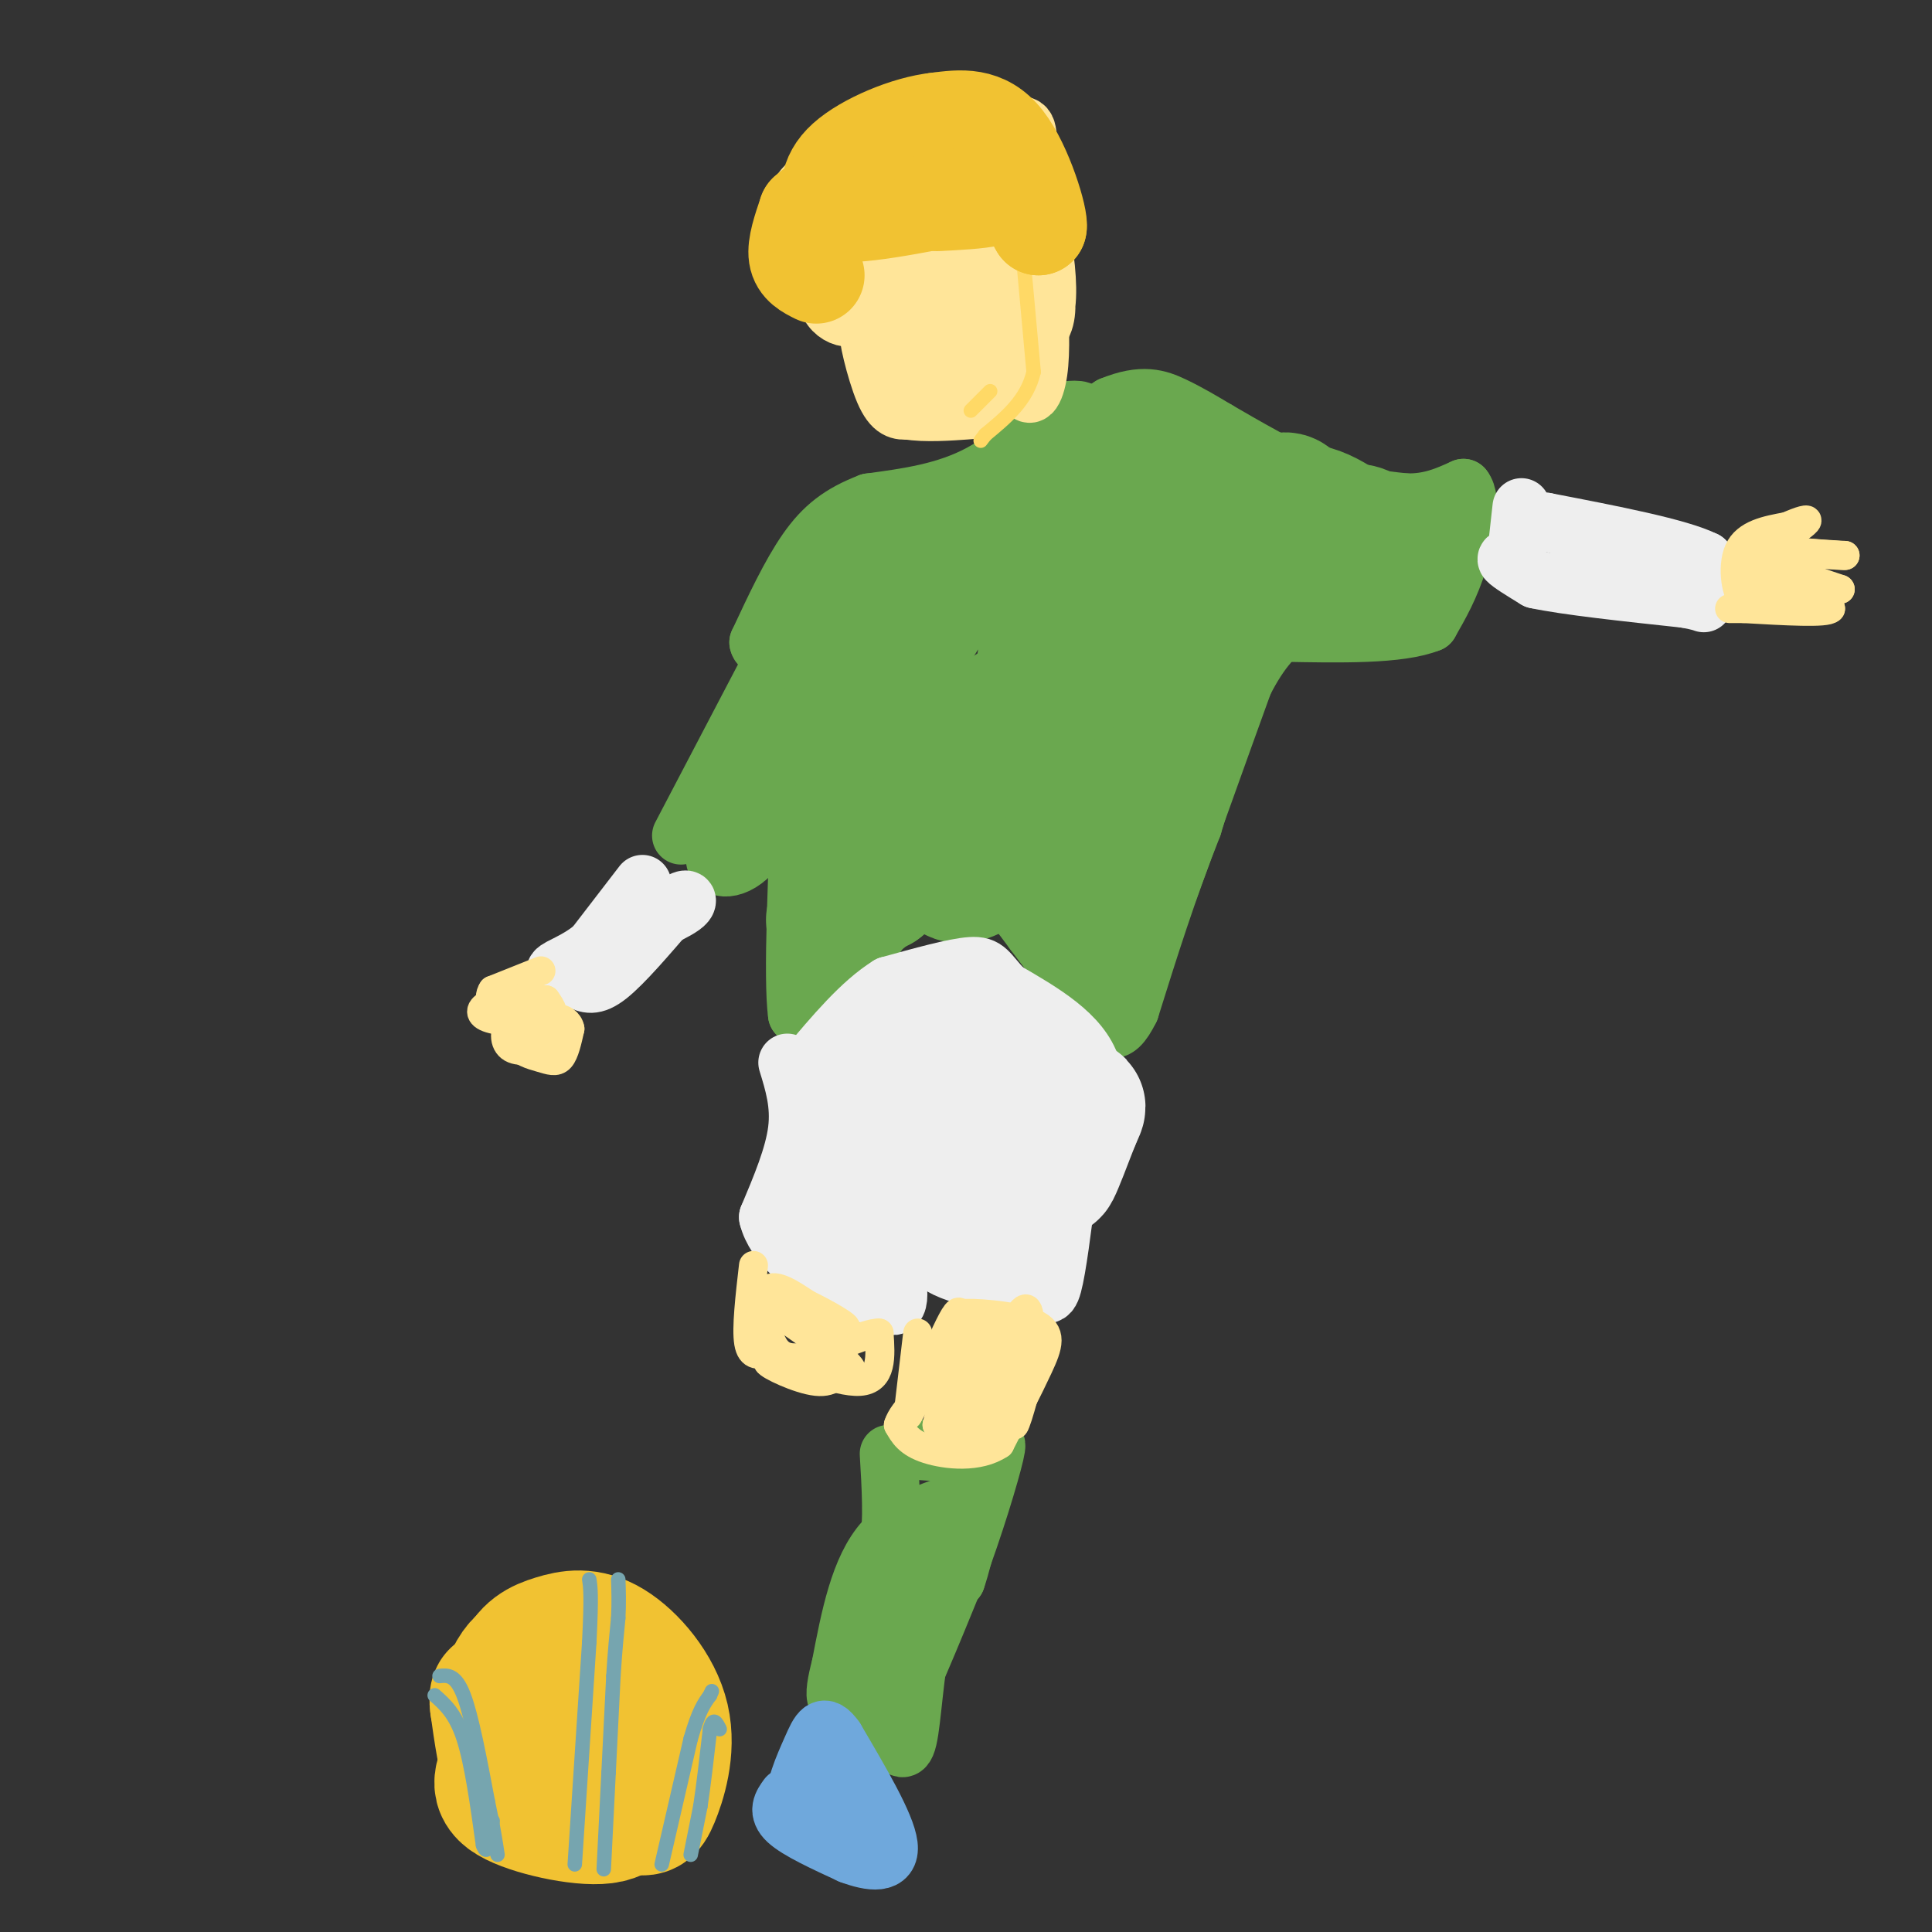 <svg viewBox='0 0 400 400' version='1.1' xmlns='http://www.w3.org/2000/svg' xmlns:xlink='http://www.w3.org/1999/xlink'><rect x="0" y="0" width="400" height="400" fill="#333333" stroke="none"/><g fill='none' stroke='#f1c232' stroke-width='28' stroke-linecap='round' stroke-linejoin='round'><path d='M115,342c-2.137,0.367 -4.274,0.734 -6,2c-1.726,1.266 -3.040,3.432 -4,7c-0.960,3.568 -1.566,8.537 1,13c2.566,4.463 8.305,8.418 13,10c4.695,1.582 8.348,0.791 12,0'/><path d='M131,374c2.502,0.281 2.759,0.985 4,-2c1.241,-2.985 3.468,-9.659 2,-16c-1.468,-6.341 -6.631,-12.349 -11,-15c-4.369,-2.651 -7.946,-1.944 -11,-1c-3.054,0.944 -5.587,2.127 -7,6c-1.413,3.873 -1.707,10.437 -2,17'/><path d='M106,363c-1.391,4.337 -3.868,6.678 0,9c3.868,2.322 14.080,4.625 19,4c4.920,-0.625 4.549,-4.179 4,-8c-0.549,-3.821 -1.274,-7.911 -2,-12'/><path d='M127,356c-4.089,-1.956 -13.311,-0.844 -17,2c-3.689,2.844 -1.844,7.422 0,12'/><path d='M110,370c-0.756,2.089 -2.644,1.311 -4,-2c-1.356,-3.311 -2.178,-9.156 -3,-15'/><path d='M103,353c-0.333,-2.667 0.333,-1.833 1,-1'/></g>
<g fill='none' stroke='#76a5af' stroke-width='3' stroke-linecap='round' stroke-linejoin='round'><path d='M90,351c2.167,1.917 4.333,3.833 6,9c1.667,5.167 2.833,13.583 4,22'/><path d='M100,382c1.000,2.833 1.500,-1.083 2,-5'/><path d='M91,347c1.667,-0.167 3.333,-0.333 5,4c1.667,4.333 3.333,13.167 5,22'/><path d='M101,373c1.167,5.500 1.583,8.250 2,11'/><path d='M137,386c0.000,0.000 6.000,-26.000 6,-26'/><path d='M143,360c1.667,-5.833 2.833,-7.417 4,-9'/><path d='M147,351c0.667,-1.500 0.333,-0.750 0,0'/><path d='M143,384c0.000,0.000 2.000,-10.000 2,-10'/><path d='M145,374c0.667,-4.333 1.333,-10.167 2,-16'/><path d='M147,358c0.667,-2.667 1.333,-1.333 2,0'/><path d='M119,386c0.000,0.000 3.000,-46.000 3,-46'/><path d='M122,340c0.500,-9.833 0.250,-11.417 0,-13'/><path d='M125,387c0.000,0.000 1.000,-20.000 1,-20'/><path d='M126,367c0.333,-6.667 0.667,-13.333 1,-20'/><path d='M127,347c0.333,-5.333 0.667,-8.667 1,-12'/><path d='M128,335c0.167,-3.333 0.083,-5.667 0,-8'/></g>
<g fill='none' stroke='#6aa84f' stroke-width='12' stroke-linecap='round' stroke-linejoin='round'><path d='M184,301c0.417,6.917 0.833,13.833 0,19c-0.833,5.167 -2.917,8.583 -5,12'/><path d='M179,332c-1.267,4.711 -1.933,10.489 -1,15c0.933,4.511 3.467,7.756 6,11'/><path d='M184,358c1.738,3.262 3.083,5.917 4,2c0.917,-3.917 1.405,-14.405 3,-21c1.595,-6.595 4.298,-9.298 7,-12'/><path d='M198,327c2.000,-5.833 3.500,-14.417 5,-23'/><path d='M203,304c-2.778,-4.511 -12.222,-4.289 -14,-4c-1.778,0.289 4.111,0.644 10,1'/><path d='M199,301c2.105,0.244 2.368,0.354 3,2c0.632,1.646 1.632,4.828 -2,7c-3.632,2.172 -11.895,3.335 -17,9c-5.105,5.665 -7.053,15.833 -9,26'/><path d='M174,345c-1.774,6.679 -1.708,10.375 4,2c5.708,-8.375 17.060,-28.821 20,-33c2.940,-4.179 -2.530,7.911 -8,20'/><path d='M190,334c-2.667,8.533 -5.333,19.867 -4,19c1.333,-0.867 6.667,-13.933 12,-27'/><path d='M198,326c3.733,-9.844 7.067,-20.956 8,-25c0.933,-4.044 -0.533,-1.022 -2,2'/><path d='M204,303c-0.333,0.333 -0.167,0.167 0,0'/><path d='M141,173c0.000,0.000 22.000,-42.000 22,-42'/><path d='M163,131c5.200,-9.556 7.200,-12.444 10,-15c2.800,-2.556 6.400,-4.778 10,-7'/><path d='M183,109c4.667,-1.756 11.333,-2.644 17,-5c5.667,-2.356 10.333,-6.178 15,-10'/><path d='M215,94c4.511,-3.289 8.289,-6.511 9,-8c0.711,-1.489 -1.644,-1.244 -4,-1'/><path d='M220,85c-3.378,2.467 -9.822,9.133 -17,13c-7.178,3.867 -15.089,4.933 -23,6'/><path d='M180,104c-6.022,2.311 -9.578,5.089 -13,10c-3.422,4.911 -6.711,11.956 -10,19'/><path d='M157,133c0.542,2.738 6.898,0.085 10,-3c3.102,-3.085 2.951,-6.600 8,-12c5.049,-5.400 15.300,-12.686 21,-16c5.700,-3.314 6.850,-2.657 8,-2'/><path d='M204,100c5.667,-3.000 15.833,-9.500 26,-16'/><path d='M230,84c6.533,-2.711 9.867,-1.489 13,0c3.133,1.489 6.067,3.244 9,5'/><path d='M252,89c5.267,3.044 13.933,8.156 21,11c7.067,2.844 12.533,3.422 18,4'/><path d='M291,104c5.000,0.167 8.500,-1.417 12,-3'/><path d='M303,101c1.911,2.289 0.689,9.511 -1,15c-1.689,5.489 -3.844,9.244 -6,13'/><path d='M296,129c-6.167,2.500 -18.583,2.250 -31,2'/><path d='M265,131c-8.167,7.000 -13.083,23.500 -18,40'/><path d='M247,171c-5.167,13.000 -9.083,25.500 -13,38'/><path d='M234,209c-3.267,6.622 -4.933,4.178 -8,0c-3.067,-4.178 -7.533,-10.089 -12,-16'/><path d='M214,193c-3.156,-4.267 -5.044,-6.933 -8,-8c-2.956,-1.067 -6.978,-0.533 -11,0'/><path d='M195,185c-2.556,-0.533 -3.444,-1.867 -7,1c-3.556,2.867 -9.778,9.933 -16,17'/><path d='M172,203c-3.833,4.000 -5.417,5.500 -7,7'/><path d='M165,210c-1.000,-7.333 0.000,-29.167 1,-51'/><path d='M166,159c0.556,-11.578 1.444,-15.022 0,-11c-1.444,4.022 -5.222,15.511 -9,27'/><path d='M157,175c-3.756,5.444 -8.644,5.556 -9,3c-0.356,-2.556 3.822,-7.778 8,-13'/><path d='M156,165c4.702,-8.048 12.458,-21.667 19,-30c6.542,-8.333 11.869,-11.381 11,-10c-0.869,1.381 -7.935,7.190 -15,13'/><path d='M171,138c5.044,-3.800 25.156,-19.800 40,-29c14.844,-9.200 24.422,-11.600 34,-14'/><path d='M245,95c-9.911,5.556 -51.689,26.444 -61,30c-9.311,3.556 13.844,-10.222 37,-24'/><path d='M221,101c9.607,-6.464 15.125,-10.625 20,-9c4.875,1.625 9.107,9.036 14,13c4.893,3.964 10.446,4.482 16,5'/><path d='M271,110c7.822,1.222 19.378,1.778 19,0c-0.378,-1.778 -12.689,-5.889 -25,-10'/><path d='M265,100c-7.494,-1.777 -13.730,-1.219 -16,0c-2.270,1.219 -0.573,3.097 1,5c1.573,1.903 3.021,3.829 9,6c5.979,2.171 16.490,4.585 27,7'/><path d='M286,118c-4.378,5.800 -28.822,16.800 -37,15c-8.178,-1.800 -0.089,-16.400 8,-31'/><path d='M257,102c0.053,-4.482 -3.815,-0.187 -7,2c-3.185,2.187 -5.689,2.267 -10,11c-4.311,8.733 -10.430,26.121 -10,21c0.430,-5.121 7.409,-32.749 6,-38c-1.409,-5.251 -11.204,11.874 -21,29'/><path d='M215,127c-4.500,6.333 -5.250,7.667 -6,9'/></g>
<g fill='none' stroke='#6aa84f' stroke-width='28' stroke-linecap='round' stroke-linejoin='round'><path d='M198,150c-3.667,0.250 -7.333,0.500 -10,6c-2.667,5.500 -4.333,16.250 -6,27'/><path d='M182,183c-1.577,1.924 -2.520,-6.766 -3,-14c-0.480,-7.234 -0.496,-13.013 2,-21c2.496,-7.987 7.504,-18.182 11,-23c3.496,-4.818 5.480,-4.259 10,-5c4.520,-0.741 11.577,-2.783 14,2c2.423,4.783 0.211,16.392 -2,28'/><path d='M214,150c-1.185,7.432 -3.146,12.014 -6,15c-2.854,2.986 -6.600,4.378 -9,8c-2.400,3.622 -3.454,9.475 1,8c4.454,-1.475 14.415,-10.279 22,-22c7.585,-11.721 12.792,-26.361 18,-41'/><path d='M240,118c3.298,-1.714 2.542,14.500 1,22c-1.542,7.500 -3.869,6.286 -6,14c-2.131,7.714 -4.065,24.357 -6,41'/><path d='M229,195c4.800,-9.667 19.800,-54.333 28,-75c8.200,-20.667 9.600,-17.333 11,-14'/><path d='M268,106c4.500,-1.000 10.250,3.500 16,8'/><path d='M284,114c2.486,0.665 0.702,-1.672 -1,-3c-1.702,-1.328 -3.321,-1.646 -10,1c-6.679,2.646 -18.419,8.256 -32,16c-13.581,7.744 -29.003,17.623 -37,23c-7.997,5.377 -8.571,6.250 -9,8c-0.429,1.750 -0.715,4.375 -1,7'/><path d='M194,166c0.200,1.933 1.200,3.267 -2,7c-3.200,3.733 -10.600,9.867 -18,16'/><path d='M174,189c-2.833,2.667 -0.917,1.333 1,0'/></g>
<g fill='none' stroke='#eeeeee' stroke-width='12' stroke-linecap='round' stroke-linejoin='round'><path d='M133,183c0.000,0.000 -10.000,13.000 -10,13'/><path d='M123,196c-3.556,3.044 -7.444,4.156 -8,5c-0.556,0.844 2.222,1.422 5,2'/><path d='M120,203c1.533,0.711 2.867,1.489 6,-1c3.133,-2.489 8.067,-8.244 13,-14'/><path d='M139,188c2.911,-2.533 3.689,-1.867 3,-1c-0.689,0.867 -2.844,1.933 -5,3'/><path d='M163,220c1.333,4.333 2.667,8.667 2,14c-0.667,5.333 -3.333,11.667 -6,18'/><path d='M159,252c1.333,5.556 7.667,10.444 12,13c4.333,2.556 6.667,2.778 9,3'/><path d='M180,268c3.000,1.711 6.000,4.489 6,0c0.000,-4.489 -3.000,-16.244 -6,-28'/><path d='M180,240c-1.214,-5.810 -1.250,-6.333 0,-6c1.250,0.333 3.786,1.524 6,6c2.214,4.476 4.107,12.238 6,20'/><path d='M192,260c4.333,4.333 12.167,5.167 20,6'/><path d='M212,266c4.311,1.822 5.089,3.378 6,0c0.911,-3.378 1.956,-11.689 3,-20'/><path d='M221,246c1.333,-7.500 3.167,-16.250 5,-25'/><path d='M226,221c-2.167,-6.833 -10.083,-11.417 -18,-16'/><path d='M208,205c-3.600,-3.778 -3.600,-5.222 -7,-5c-3.400,0.222 -10.200,2.111 -17,4'/><path d='M184,204c-5.667,3.500 -11.333,10.250 -17,17'/><path d='M167,221c-3.167,3.667 -2.583,4.333 -2,5'/></g>
<g fill='none' stroke='#eeeeee' stroke-width='28' stroke-linecap='round' stroke-linejoin='round'><path d='M182,247c-2.444,-0.844 -4.889,-1.689 -7,1c-2.111,2.689 -3.889,8.911 -3,6c0.889,-2.911 4.444,-14.956 8,-27'/><path d='M180,227c2.524,-5.750 4.833,-6.625 8,-8c3.167,-1.375 7.190,-3.250 10,0c2.810,3.250 4.405,11.625 6,20'/><path d='M204,239c1.655,5.988 2.792,10.958 4,13c1.208,2.042 2.488,1.155 3,-1c0.512,-2.155 0.256,-5.577 0,-9'/><path d='M211,242c-1.274,-5.286 -4.458,-14.000 -3,-16c1.458,-2.000 7.560,2.714 10,6c2.440,3.286 1.220,5.143 0,7'/><path d='M218,239c-0.178,2.200 -0.622,4.200 0,3c0.622,-1.200 2.311,-5.600 4,-10'/><path d='M222,232c0.978,-2.267 1.422,-2.933 1,-3c-0.422,-0.067 -1.711,0.467 -3,1'/><path d='M220,230c-0.500,0.167 -0.250,0.083 0,0'/></g>
<g fill='none' stroke='#eeeeee' stroke-width='12' stroke-linecap='round' stroke-linejoin='round'><path d='M315,105c0.000,0.000 -1.000,9.000 -1,9'/><path d='M314,114c-0.867,1.667 -2.533,1.333 -2,2c0.533,0.667 3.267,2.333 6,4'/><path d='M318,120c6.167,1.333 18.583,2.667 31,4'/><path d='M349,124c5.444,0.978 3.556,1.422 3,0c-0.556,-1.422 0.222,-4.711 1,-8'/><path d='M353,116c-5.333,-2.667 -19.167,-5.333 -33,-8'/><path d='M320,108c-3.000,-0.667 6.000,1.667 15,4'/><path d='M335,112c2.333,0.667 0.667,0.333 -1,0'/></g>
<g fill='none' stroke='#ffe599' stroke-width='6' stroke-linecap='round' stroke-linejoin='round'><path d='M362,113c0.167,3.583 0.333,7.167 2,9c1.667,1.833 4.833,1.917 8,2'/><path d='M372,124c1.536,-0.690 1.375,-3.417 0,-6c-1.375,-2.583 -3.964,-5.024 -6,-4c-2.036,1.024 -3.518,5.512 -5,10'/><path d='M361,124c-1.444,-0.444 -2.556,-6.556 -1,-10c1.556,-3.444 5.778,-4.222 10,-5'/><path d='M370,109c2.756,-1.222 4.644,-1.778 4,-1c-0.644,0.778 -3.822,2.889 -7,5'/><path d='M367,113c1.333,1.167 8.167,1.583 15,2'/><path d='M382,115c0.167,0.167 -6.917,-0.417 -14,-1'/><path d='M368,114c-4.356,-0.244 -8.244,-0.356 -6,1c2.244,1.356 10.622,4.178 19,7'/><path d='M381,122c-1.222,0.378 -13.778,-2.178 -16,-2c-2.222,0.178 5.889,3.089 14,6'/><path d='M379,126c-0.667,1.000 -9.333,0.500 -18,0'/><path d='M361,126c-3.500,0.000 -3.250,0.000 -3,0'/><path d='M112,201c0.000,0.000 -10.000,4.000 -10,4'/><path d='M102,205c-1.333,1.857 0.333,4.500 2,6c1.667,1.500 3.333,1.857 4,1c0.667,-0.857 0.333,-2.929 0,-5'/><path d='M108,207c-1.470,-0.716 -5.147,-0.006 -7,1c-1.853,1.006 -1.884,2.309 1,3c2.884,0.691 8.681,0.769 11,0c2.319,-0.769 1.159,-2.384 0,-4'/><path d='M113,207c-1.480,-0.077 -5.180,1.732 -7,4c-1.820,2.268 -1.759,4.995 0,6c1.759,1.005 5.217,0.287 6,-1c0.783,-1.287 -1.108,-3.144 -3,-5'/><path d='M109,211c-1.163,0.196 -2.569,3.187 -2,5c0.569,1.813 3.115,2.450 5,3c1.885,0.550 3.110,1.014 4,0c0.890,-1.014 1.445,-3.507 2,-6'/><path d='M118,213c-0.222,-1.467 -1.778,-2.133 -2,-2c-0.222,0.133 0.889,1.067 2,2'/><path d='M156,262c-0.750,6.500 -1.500,13.000 -1,16c0.500,3.000 2.250,2.500 4,2'/><path d='M159,280c4.667,2.089 14.333,6.311 19,6c4.667,-0.311 4.333,-5.156 4,-10'/><path d='M182,276c-2.622,-0.222 -11.178,4.222 -16,5c-4.822,0.778 -5.911,-2.111 -7,-5'/><path d='M159,276c-1.444,-2.911 -1.556,-7.689 0,-9c1.556,-1.311 4.778,0.844 8,3'/><path d='M167,270c3.733,1.800 9.067,4.800 8,5c-1.067,0.200 -8.533,-2.400 -16,-5'/><path d='M159,270c1.244,1.756 12.356,8.644 16,12c3.644,3.356 -0.178,3.178 -4,3'/><path d='M171,285c-2.667,0.000 -7.333,-1.500 -12,-3'/><path d='M159,282c0.089,0.600 6.311,3.600 10,4c3.689,0.400 4.844,-1.800 6,-4'/><path d='M190,276c0.000,0.000 -2.000,17.000 -2,17'/><path d='M188,293c2.000,-2.867 8.000,-18.533 10,-21c2.000,-2.467 0.000,8.267 -2,19'/><path d='M196,291c0.881,-0.679 4.083,-11.875 6,-14c1.917,-2.125 2.548,4.821 2,9c-0.548,4.179 -2.274,5.589 -4,7'/><path d='M200,293c-1.167,3.354 -2.086,8.239 0,4c2.086,-4.239 7.177,-17.603 10,-23c2.823,-5.397 3.378,-2.828 3,2c-0.378,4.828 -1.689,11.914 -3,19'/><path d='M210,295c0.512,-0.286 3.292,-10.500 4,-15c0.708,-4.500 -0.655,-3.286 -2,-2c-1.345,1.286 -2.673,2.643 -4,4'/><path d='M208,282c0.044,-0.800 2.156,-4.800 1,-7c-1.156,-2.200 -5.578,-2.600 -10,-3'/><path d='M199,272c1.690,-0.357 10.917,0.250 15,2c4.083,1.750 3.024,4.643 1,9c-2.024,4.357 -5.012,10.179 -8,16'/><path d='M207,299c-4.311,2.933 -11.089,2.267 -15,1c-3.911,-1.267 -4.956,-3.133 -6,-5'/><path d='M186,295c0.844,-2.911 5.956,-7.689 8,-8c2.044,-0.311 1.022,3.844 0,8'/><path d='M194,295c1.905,1.476 6.667,1.167 10,-1c3.333,-2.167 5.238,-6.190 4,-7c-1.238,-0.810 -5.619,1.595 -10,4'/><path d='M198,291c-2.000,-1.833 -2.000,-8.417 -2,-15'/></g>
<g fill='none' stroke='#ffe599' stroke-width='12' stroke-linecap='round' stroke-linejoin='round'><path d='M174,59c-0.800,2.000 -1.600,4.000 1,6c2.600,2.000 8.600,4.000 11,2c2.400,-2.000 1.200,-8.000 0,-14'/><path d='M186,53c-1.022,-2.267 -3.578,-0.933 -4,4c-0.422,4.933 1.289,13.467 3,22'/><path d='M185,79c-0.786,0.476 -4.250,-9.333 -5,-10c-0.750,-0.667 1.214,7.810 3,12c1.786,4.190 3.393,4.095 5,4'/><path d='M188,85c3.321,0.631 9.125,0.208 12,0c2.875,-0.208 2.821,-0.202 4,-4c1.179,-3.798 3.589,-11.399 6,-19'/><path d='M210,62c1.202,0.821 1.208,12.375 2,17c0.792,4.625 2.369,2.321 3,-2c0.631,-4.321 0.315,-10.661 0,-17'/><path d='M215,60c-0.333,-7.667 -1.167,-18.333 -2,-29'/><path d='M213,31c-0.356,-5.622 -0.244,-5.178 -4,-5c-3.756,0.178 -11.378,0.089 -19,0'/><path d='M190,26c-5.711,0.756 -10.489,2.644 -14,8c-3.511,5.356 -5.756,14.178 -8,23'/><path d='M168,57c-1.952,1.226 -2.833,-7.208 -3,-12c-0.167,-4.792 0.381,-5.940 5,-9c4.619,-3.060 13.310,-8.030 22,-13'/><path d='M192,23c5.976,-1.893 9.917,-0.125 13,1c3.083,1.125 5.310,1.607 7,6c1.690,4.393 2.845,12.696 4,21'/><path d='M216,51c0.925,6.311 1.238,11.589 0,15c-1.238,3.411 -4.026,4.957 -4,5c0.026,0.043 2.864,-1.416 4,-4c1.136,-2.584 0.568,-6.292 0,-10'/><path d='M216,57c-0.756,-6.711 -2.644,-18.489 -4,-20c-1.356,-1.511 -2.178,7.244 -3,16'/><path d='M209,53c-3.881,8.548 -12.083,21.917 -16,24c-3.917,2.083 -3.548,-7.119 -1,-16c2.548,-8.881 7.274,-17.440 12,-26'/><path d='M204,35c-0.175,1.314 -6.614,17.600 -10,24c-3.386,6.400 -3.719,2.915 -4,-4c-0.281,-6.915 -0.509,-17.262 -2,-18c-1.491,-0.738 -4.246,8.131 -7,17'/><path d='M181,54c3.044,-1.603 14.156,-14.112 19,-19c4.844,-4.888 3.422,-2.156 2,2c-1.422,4.156 -2.844,9.734 -6,12c-3.156,2.266 -8.044,1.219 -11,0c-2.956,-1.219 -3.978,-2.609 -5,-4'/><path d='M180,45c-3.214,2.298 -8.750,10.042 -9,15c-0.250,4.958 4.786,7.131 7,5c2.214,-2.131 1.607,-8.565 1,-15'/><path d='M179,50c3.917,-7.595 13.208,-19.083 17,-22c3.792,-2.917 2.083,2.738 0,7c-2.083,4.262 -4.542,7.131 -7,10'/></g>
<g fill='none' stroke='#ffd966' stroke-width='3' stroke-linecap='round' stroke-linejoin='round'><path d='M212,55c0.000,0.000 2.000,22.000 2,22'/><path d='M214,77c-1.333,5.833 -5.667,9.417 -10,13'/><path d='M204,90c-1.667,2.167 -0.833,1.083 0,0'/><path d='M201,85c0.000,0.000 4.000,-4.000 4,-4'/></g>
<g fill='none' stroke='#f1c232' stroke-width='20' stroke-linecap='round' stroke-linejoin='round'><path d='M169,57c-1.833,-0.917 -3.667,-1.833 -4,-4c-0.333,-2.167 0.833,-5.583 2,-9'/><path d='M167,44c4.500,-4.000 14.750,-9.500 25,-15'/><path d='M192,29c5.667,-3.000 7.333,-3.000 9,-2c1.667,1.000 3.333,3.000 5,5'/><path d='M206,32c2.333,3.333 5.667,9.167 9,15'/><path d='M215,47c0.467,-1.489 -2.867,-12.711 -7,-18c-4.133,-5.289 -9.067,-4.644 -14,-4'/><path d='M194,25c-6.267,0.667 -14.933,4.333 -19,8c-4.067,3.667 -3.533,7.333 -3,11'/><path d='M172,44c4.500,1.167 17.250,-1.417 30,-4'/><path d='M202,40c5.822,-0.444 5.378,0.444 3,1c-2.378,0.556 -6.689,0.778 -11,1'/></g>
<g fill='none' stroke='#6fa8dc' stroke-width='12' stroke-linecap='round' stroke-linejoin='round'><path d='M163,372c-1.083,1.500 -2.167,3.000 0,5c2.167,2.000 7.583,4.500 13,7'/><path d='M176,384c4.289,1.622 8.511,2.178 8,-2c-0.511,-4.178 -5.756,-13.089 -11,-22'/><path d='M173,360c-2.537,-3.614 -3.381,-1.649 -5,2c-1.619,3.649 -4.013,8.982 -3,11c1.013,2.018 5.432,0.719 7,-1c1.568,-1.719 0.284,-3.860 -1,-6'/><path d='M171,366c1.333,0.333 5.167,4.167 9,8'/></g>
</svg>
